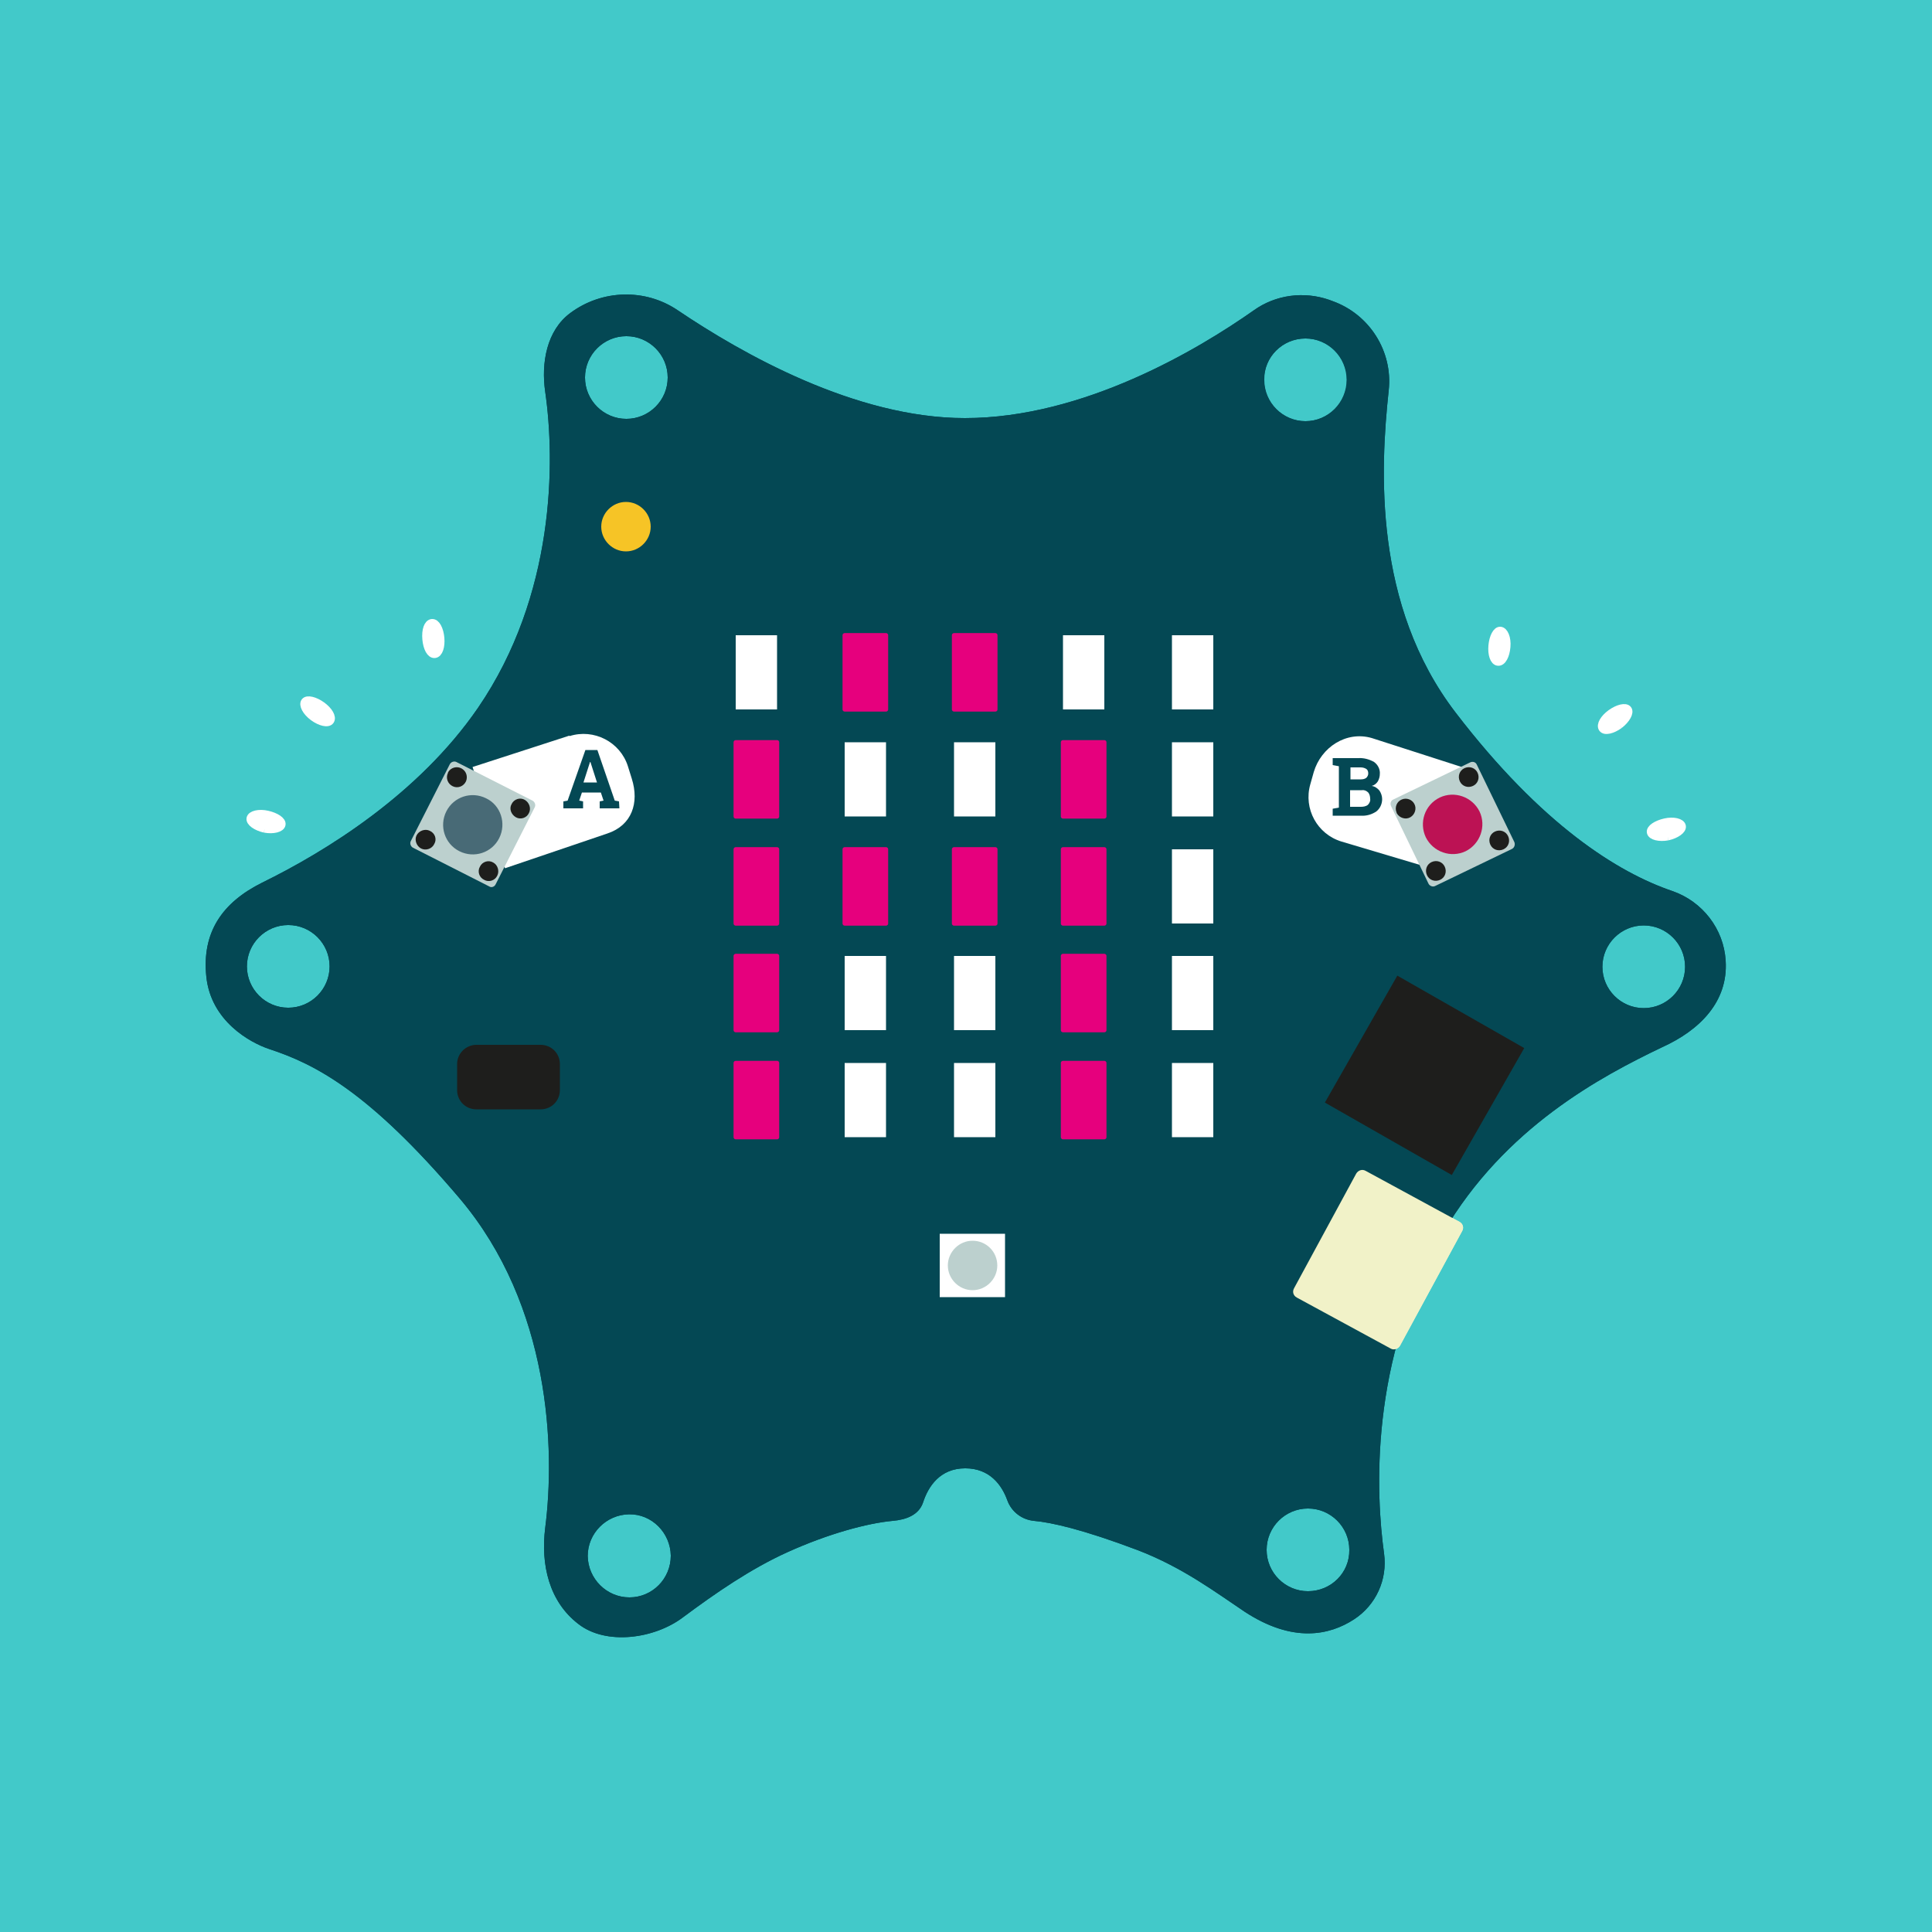 <?xml version="1.0" encoding="utf-8"?>
<!-- Generator: Adobe Illustrator 24.0.2, SVG Export Plug-In . SVG Version: 6.00 Build 0)  -->
<svg version="1.1" id="Layer_1" xmlns="http://www.w3.org/2000/svg" xmlns:xlink="http://www.w3.org/1999/xlink" x="0px" y="0px"
	 viewBox="0 0 500 500" style="enable-background:new 0 0 500 500;" xml:space="preserve">
<style type="text/css">
	.st0{fill:#42C9C9;}
	.st1{fill:#044854;}
	.st2{fill:#FFFFFF;}
	.st3{fill:#BCD0CE;}
	.st4{fill:#486A76;}
	.st5{fill:#1E1E1C;}
	.st6{fill:#BC1254;}
	.st7{fill:#F6C426;}
	.st8{fill:#F1F2C8;}
	.st9{fill:#E6007D;stroke:#E6007D;stroke-width:1.11;stroke-linecap:round;stroke-linejoin:round;}
	.st10{fill:#FFFFFF;stroke:#FFFFFF;stroke-width:2;stroke-miterlimit:10;}
</style>
<rect class="st0" width="500" height="500"/>
<path class="st1" d="M446.6,248.6c-0.5-8.2-6-15.3-13.8-18c-14.1-4.8-33.8-17.1-56.1-46.2c-21.3-27.8-19.5-63-17.3-83.4
	c1.1-10.1-5-19.7-14.6-23.1l-0.8-0.3c-6.6-2.3-13.9-1.3-19.5,2.7c-14.2,10-44,27.9-74.8,27.9c-28.3,0-57.7-16.7-74.3-27.9
	c-8.4-5.7-19.6-5.4-27.8,0.7c-6.1,4.5-7.6,12.9-6.5,20.4c2.6,18,2.6,52.6-17.4,81.8c-15.4,22.4-39.5,37.2-55.8,45.2
	c-10.5,5.2-15.7,13-14.5,24.4s11.2,17,16.3,18.7c11.9,3.9,25.9,11.1,49.3,38.7c23.5,27.8,24.7,64.9,22.1,85.2
	c-1.2,9.5,1,19.1,8.6,24.9c7.2,5.6,19.7,3.8,27-1.7c8.6-6.4,17.6-12.6,27.1-16.9c10.6-4.8,20.7-7.5,27.2-8.1
	c3.5-0.3,6.8-1.5,7.9-4.8c1.3-4,4.3-8.8,10.9-8.8c6.4,0,9.5,4.4,10.9,8.3c1.1,3,3.8,5,6.9,5.3c4.5,0.4,12.6,2.2,26.9,7.6
	c11.7,4.5,20.4,11.1,27.6,15.9c12.5,8.2,22,6.1,28.3,2c5.7-3.7,8.7-10.3,7.8-17c-2.1-15.1-4-50.1,15.3-83.1
	c15.9-27.2,40.8-40.4,56.7-48C439.9,266.6,447.3,259.2,446.6,248.6z M74.6,260.8c-5.9,0-10.7-4.8-10.7-10.7
	c0-5.9,4.8-10.7,10.7-10.7c5.9,0,10.7,4.8,10.7,10.7c0,0,0,0,0,0C85.3,256,80.5,260.8,74.6,260.8C74.6,260.8,74.6,260.8,74.6,260.8
	L74.6,260.8z M162.1,87c5.9,0,10.7,4.8,10.7,10.7c0,5.9-4.8,10.7-10.7,10.7c-5.9,0-10.7-4.8-10.7-10.7c0,0,0,0,0,0
	C151.4,91.8,156.2,87,162.1,87C162.1,87,162.1,87,162.1,87z M162.9,413.4c-5.9,0-10.7-4.8-10.8-10.7c0-5.9,4.8-10.7,10.7-10.8
	s10.7,4.8,10.8,10.7c0,0,0,0,0,0C173.6,408.6,168.8,413.4,162.9,413.4C162.9,413.4,162.9,413.4,162.9,413.4z M200,294.2h-10.7v-19.4
	H200V294.2z M200,266.3h-10.7v-19.4H200V266.3z M200,238.4h-10.7v-19.3H200V238.4z M200,210.5h-10.7v-19.4H200V210.5z M200,182.7
	h-10.7v-19.4H200V182.7z M228.4,294.2h-10.7v-19.4h10.8L228.4,294.2z M228.4,266.3h-10.7v-19.4h10.8L228.4,266.3z M228.4,238.4
	h-10.7v-19.3h10.8L228.4,238.4z M228.4,210.5h-10.7v-19.4h10.8L228.4,210.5z M228.4,182.7h-10.7v-19.4h10.8L228.4,182.7z
	 M256.9,294.2h-10.8v-19.4h10.8V294.2z M256.9,266.3h-10.8v-19.4h10.8V266.3z M256.9,238.4h-10.8v-19.3h10.8V238.4z M256.9,210.5
	h-10.8v-19.4h10.8V210.5z M256.9,182.7h-10.8v-19.4h10.8V182.7z M285.3,294.2h-10.8v-19.4h10.8V294.2z M285.3,266.3h-10.8v-19.4
	h10.8V266.3z M285.3,238.4h-10.8v-19.3h10.8V238.4z M285.3,210.5h-10.8v-19.4h10.8V210.5z M285.3,182.7h-10.8v-19.4h10.8V182.7z
	 M313.8,294.2H303v-19.4h10.8V294.2z M313.8,266.3H303v-19.4h10.8V266.3z M313.8,238.4H303v-19.3h10.8V238.4z M313.8,210.5H303
	v-19.4h10.8V210.5z M313.8,182.7H303v-19.4h10.8V182.7z M337.8,87.6c5.9,0,10.7,4.8,10.7,10.7c0,5.9-4.8,10.7-10.7,10.7
	c-5.9,0-10.7-4.8-10.7-10.7c0,0,0,0,0,0C327.1,92.4,331.9,87.6,337.8,87.6C337.8,87.6,337.8,87.6,337.8,87.6L337.8,87.6z
	 M338.5,411.8c-5.9,0-10.7-4.8-10.7-10.7c0-5.9,4.8-10.7,10.7-10.7c5.9,0,10.7,4.8,10.7,10.7c0,0,0,0,0,0
	C349.3,407,344.5,411.8,338.5,411.8C338.6,411.8,338.5,411.8,338.5,411.8L338.5,411.8z M425.4,260.9c-5.9,0-10.7-4.8-10.7-10.7
	c0-5.9,4.8-10.7,10.7-10.7c5.9,0,10.7,4.8,10.7,10.7l0,0C436.1,256.1,431.3,260.9,425.4,260.9L425.4,260.9z"/>
<rect x="303.1" y="274.6" class="st2" width="10.7" height="19.2"/>
<rect x="190.3" y="274.6" class="st2" width="10.7" height="19.2"/>
<rect x="303.1" y="246.9" class="st2" width="10.7" height="19.2"/>
<rect x="190.3" y="246.9" class="st2" width="10.7" height="19.2"/>
<rect x="303.1" y="164" class="st2" width="10.7" height="19.2"/>
<rect x="190.3" y="164" class="st2" width="10.7" height="19.2"/>
<path class="st2" d="M160.3,209.2h-5.1v-1.8l1-0.2l-0.7-2.1h-4.9l-0.7,2.1l1,0.2v1.8h-5.1v-1.8l1.1-0.2l4.6-13.1h3.1l4.5,13.1
	l1.1,0.2L160.3,209.2z M147.3,190.4l-25,8.1l8.4,26.2l26.5-9c6.3-2.1,8.3-7.9,6.3-14.2l-1-3.2c-2-6.3-8.8-9.8-15.1-7.8
	C147.4,190.4,147.3,190.4,147.3,190.4"/>
<polygon class="st2" points="152.7,197.2 151,202.5 154.5,202.5 152.8,197.2 "/>
<path class="st2" d="M356.2,210c-1.2,0.8-2.6,1.2-4,1.1h-7.3v-1.8l1.6-0.3v-10.7l-1.6-0.3v-1.8h6.6c1.4-0.1,2.9,0.3,4.1,1
	c1,0.7,1.6,1.9,1.5,3.1c0,0.7-0.2,1.3-0.5,1.9c-0.4,0.6-0.9,1-1.6,1.2c0.8,0.1,1.5,0.6,2,1.2c0.4,0.6,0.7,1.4,0.7,2.2
	C357.7,208,357.2,209.2,356.2,210 M355,191c-6.6-1.9-13.1,2.4-15,8.8l-0.9,3.2c-1.8,6.3,1.8,12.9,8.1,14.8l23.5,7l7.6-26.3L355,191z
	"/>
<path class="st2" d="M353.6,201.3c0.3-0.3,0.5-0.7,0.5-1.1c0-0.5-0.1-0.9-0.5-1.2c-0.5-0.3-1-0.4-1.5-0.4h-2.6v3.1h2.7
	C352.7,201.7,353.2,201.6,353.6,201.3"/>
<path class="st2" d="M352.4,204.5h-3v4.3h2.8c0.6,0,1.3-0.1,1.8-0.5c0.4-0.4,0.7-1,0.6-1.5c0-0.6-0.1-1.2-0.5-1.7
	C353.6,204.6,353,204.4,352.4,204.5"/>
<path class="st3" d="M126.6,229.4l-19.7-10c-0.6-0.3-0.9-1.1-0.6-1.7l10.1-19.9c0.3-0.6,1.1-0.9,1.7-0.6c0,0,0,0,0,0l19.7,10
	c0.6,0.3,0.9,1.1,0.6,1.7l-10.1,19.9C128,229.5,127.2,229.8,126.6,229.4"/>
<path class="st4" d="M129.2,216.9c-1.9,3.8-6.5,5.3-10.3,3.4c-3.8-1.9-5.3-6.5-3.4-10.3c1.9-3.8,6.5-5.3,10.3-3.4
	C129.6,208.4,131.1,213.1,129.2,216.9"/>
<path class="st5" d="M120.6,202.2c-0.6,1.3-2.1,1.9-3.4,1.3c-1.3-0.6-1.9-2.1-1.3-3.4c0-0.1,0.1-0.2,0.1-0.3
	c0.7-1.2,2.3-1.6,3.5-0.9C120.7,199.6,121.1,201,120.6,202.2"/>
<path class="st5" d="M136.9,210.4c-0.6,1.3-2.2,1.8-3.4,1.1s-1.8-2.2-1.1-3.4c0.6-1.3,2.2-1.8,3.4-1.1c0,0,0,0,0,0
	C137,207.7,137.5,209.2,136.9,210.4C136.9,210.4,136.9,210.4,136.9,210.4"/>
<path class="st5" d="M112.4,218.4c-0.6,1.3-2.2,1.8-3.4,1.2s-1.8-2.2-1.2-3.4s2.2-1.8,3.4-1.2c0,0,0,0,0,0
	C112.6,215.6,113.1,217.2,112.4,218.4C112.4,218.4,112.4,218.4,112.4,218.4"/>
<path class="st5" d="M128.7,226.6c-0.6,1.3-2.2,1.8-3.4,1.1c-1.3-0.6-1.8-2.2-1.1-3.4c0.6-1.3,2.2-1.8,3.4-1.1
	C128.8,223.8,129.3,225.4,128.7,226.6C128.7,226.6,128.7,226.6,128.7,226.6"/>
<path class="st3" d="M391.3,219.7l-19.9,9.6c-0.6,0.3-1.4,0-1.7-0.6c0,0,0,0,0,0l-9.7-20.1c-0.3-0.6-0.1-1.4,0.6-1.7c0,0,0,0,0,0
	l19.9-9.6c0.6-0.3,1.4-0.1,1.7,0.6c0,0,0,0,0,0l9.7,20C392.2,218.6,391.9,219.4,391.3,219.7C391.3,219.7,391.3,219.7,391.3,219.7"/>
<path class="st6" d="M382.9,210c1.8,3.8,0.2,8.4-3.6,10.3c-3.8,1.8-8.4,0.2-10.3-3.6c-1.8-3.8-0.3-8.4,3.6-10.3
	C376.4,204.6,381,206.2,382.9,210"/>
<path class="st5" d="M366,208c0.7,1.2,0.2,2.8-1,3.5c-1.2,0.7-2.8,0.2-3.5-1c0-0.1-0.1-0.2-0.1-0.3c-0.5-1.3,0.1-2.8,1.4-3.3
	C364,206.4,365.4,206.9,366,208"/>
<path class="st5" d="M382.4,200c0.6,1.3,0.1,2.8-1.2,3.4c-1.3,0.6-2.8,0.1-3.4-1.2c-0.6-1.3-0.1-2.8,1.2-3.4c0,0,0,0,0,0
	C380.3,198.2,381.8,198.7,382.4,200"/>
<path class="st5" d="M373.9,224.3c0.6,1.3,0.1,2.8-1.2,3.4c-1.3,0.6-2.8,0.1-3.4-1.2c-0.6-1.3-0.1-2.8,1.2-3.4
	C371.8,222.5,373.3,223,373.9,224.3C373.9,224.3,373.9,224.3,373.9,224.3"/>
<path class="st5" d="M390.3,216.4c0.6,1.3,0.1,2.8-1.2,3.4c-1.3,0.6-2.8,0.1-3.4-1.2c-0.6-1.3-0.1-2.8,1.2-3.4c0,0,0,0,0,0
	C388.2,214.6,389.7,215.1,390.3,216.4"/>
<path class="st7" d="M168.4,136.3c0,3.5-2.9,6.4-6.4,6.4s-6.4-2.9-6.4-6.4c0-3.5,2.9-6.4,6.4-6.4
	C165.5,129.9,168.4,132.8,168.4,136.3"/>
<path class="st8" d="M359.9,349l-24.3-13.2c-0.9-0.5-1.2-1.5-0.7-2.4l16.1-29.7c0.5-0.8,1.5-1.2,2.4-0.7l24.3,13.2
	c0.9,0.5,1.2,1.5,0.7,2.4l-16.1,29.7C361.8,349.1,360.7,349.5,359.9,349C359.9,349,359.9,349,359.9,349"/>
<path class="st1" d="M446.6,248.6c-0.5-8.2-6-15.3-13.8-18c-14.1-4.8-33.8-17.1-56.1-46.2c-21.3-27.8-19.5-63-17.3-83.4
	c1.1-10.1-5-19.7-14.6-23.1l-0.8-0.3c-6.6-2.3-13.9-1.3-19.5,2.7c-14.2,10-44,27.9-74.8,27.9c-28.3,0-57.7-16.7-74.3-27.9
	c-8.4-5.7-19.6-5.4-27.8,0.7c-6.1,4.5-7.6,12.9-6.5,20.4c2.6,18,2.6,52.6-17.4,81.8c-15.4,22.4-39.5,37.2-55.8,45.2
	c-10.5,5.2-15.7,13-14.5,24.4s11.2,17,16.3,18.7c11.9,3.9,25.9,11.1,49.3,38.7c23.5,27.8,24.7,64.9,22.1,85.2
	c-1.2,9.5,1,19.1,8.6,24.9c7.2,5.6,19.7,3.8,27-1.7c8.6-6.4,17.6-12.6,27.1-16.9c10.6-4.8,20.7-7.5,27.2-8.1
	c3.5-0.3,6.8-1.5,7.9-4.8c1.3-4,4.3-8.8,10.9-8.8c6.4,0,9.5,4.4,10.9,8.3c1.1,3,3.8,5,6.9,5.3c4.5,0.4,12.6,2.2,26.9,7.6
	c11.7,4.5,20.4,11.1,27.6,15.9c12.5,8.2,22,6.1,28.3,2c5.7-3.7,8.7-10.3,7.8-17c-2.1-15.1-4-50.1,15.3-83.1
	c15.9-27.2,40.8-40.4,56.7-48C439.9,266.6,447.3,259.2,446.6,248.6z M74.6,260.8c-5.9,0-10.7-4.8-10.7-10.7
	c0-5.9,4.8-10.7,10.7-10.7c5.9,0,10.7,4.8,10.7,10.7c0,0,0,0,0,0C85.3,256,80.5,260.8,74.6,260.8C74.6,260.8,74.6,260.8,74.6,260.8
	L74.6,260.8z M162.1,87c5.9,0,10.7,4.8,10.7,10.7c0,5.9-4.8,10.7-10.7,10.7c-5.9,0-10.7-4.8-10.7-10.7c0,0,0,0,0,0
	C151.4,91.8,156.2,87,162.1,87C162.1,87,162.1,87,162.1,87z M162.9,413.4c-5.9,0-10.7-4.8-10.8-10.7c0-5.9,4.8-10.7,10.7-10.8
	s10.7,4.8,10.8,10.7c0,0,0,0,0,0C173.6,408.6,168.8,413.4,162.9,413.4C162.9,413.4,162.9,413.4,162.9,413.4z M337.9,87.6
	c5.9,0,10.7,4.8,10.7,10.7c0,5.9-4.8,10.7-10.7,10.7c-5.9,0-10.7-4.8-10.7-10.7c0,0,0,0,0,0C327.1,92.4,331.9,87.6,337.9,87.6
	C337.8,87.6,337.8,87.6,337.9,87.6z M338.5,411.8c-5.9,0-10.7-4.8-10.7-10.7c0-5.9,4.8-10.7,10.7-10.7c5.9,0,10.7,4.8,10.7,10.7
	c0,0,0,0,0,0C349.3,407,344.5,411.8,338.5,411.8C338.6,411.8,338.5,411.8,338.5,411.8L338.5,411.8z M425.4,260.9
	c-5.9,0-10.7-4.8-10.7-10.7c0-5.9,4.8-10.7,10.7-10.7c5.9,0,10.7,4.8,10.7,10.7l0,0C436.1,256.1,431.3,260.9,425.4,260.9
	L425.4,260.9z"/>
<rect x="243.2" y="319.3" class="st2" width="16.9" height="16.4"/>
<path class="st5" d="M123.3,270.4h16.6c2.8,0,5,2.2,5,5v6.7c0,2.8-2.2,5-5,5h-16.6c-2.8,0-5-2.2-5-5v-6.7
	C118.3,272.6,120.6,270.4,123.3,270.4z"/>
<rect x="349.5" y="259.4" transform="matrix(0.496 -0.869 0.869 0.496 -55.894 460.395)" class="st5" width="37.8" height="37.8"/>
<path class="st7" d="M168.4,136.3c0,3.5-2.9,6.4-6.4,6.4s-6.4-2.9-6.4-6.4c0-3.5,2.9-6.4,6.4-6.4
	C165.5,129.9,168.4,132.8,168.4,136.3"/>
<path class="st8" d="M359.9,349l-24.3-13.2c-0.9-0.5-1.2-1.5-0.7-2.4l16.1-29.7c0.5-0.8,1.5-1.2,2.4-0.7l24.3,13.2
	c0.9,0.5,1.2,1.5,0.7,2.4l-16.1,29.7C361.8,349.1,360.7,349.5,359.9,349C359.9,349,359.9,349,359.9,349"/>
<rect x="303.3" y="275.1" class="st2" width="10.7" height="19.2"/>
<rect x="275.1" y="275.1" class="st9" width="10.7" height="19.2"/>
<rect x="218.6" y="275.1" class="st2" width="10.7" height="19.2"/>
<rect x="190.4" y="275.1" class="st9" width="10.7" height="19.2"/>
<rect x="303.3" y="247.4" class="st2" width="10.7" height="19.2"/>
<rect x="190.4" y="247.4" class="st9" width="10.7" height="19.2"/>
<rect x="303.3" y="164.4" class="st2" width="10.7" height="19.2"/>
<rect x="246.9" y="164.4" class="st9" width="10.7" height="19.2"/>
<rect x="246.9" y="275.1" class="st2" width="10.7" height="19.2"/>
<rect x="275.1" y="247.4" class="st9" width="10.7" height="19.2"/>
<rect x="246.9" y="247.4" class="st2" width="10.7" height="19.2"/>
<rect x="218.6" y="247.4" class="st2" width="10.7" height="19.2"/>
<rect x="303.3" y="219.8" class="st2" width="10.7" height="19.2"/>
<rect x="275.1" y="219.8" class="st9" width="10.7" height="19.2"/>
<rect x="246.9" y="219.8" class="st9" width="10.7" height="19.2"/>
<rect x="218.6" y="219.8" class="st9" width="10.7" height="19.2"/>
<rect x="190.4" y="219.8" class="st9" width="10.7" height="19.2"/>
<rect x="303.3" y="192.1" class="st2" width="10.7" height="19.2"/>
<rect x="275.1" y="192.1" class="st9" width="10.7" height="19.2"/>
<rect x="246.9" y="192.1" class="st2" width="10.7" height="19.2"/>
<rect x="218.6" y="192.1" class="st2" width="10.7" height="19.2"/>
<rect x="190.4" y="192.1" class="st9" width="10.7" height="19.2"/>
<rect x="275.1" y="164.4" class="st2" width="10.7" height="19.2"/>
<rect x="218.6" y="164.4" class="st9" width="10.7" height="19.2"/>
<rect x="190.4" y="164.4" class="st2" width="10.7" height="19.2"/>
<path class="st3" d="M258.1,327.5c0,3.5-2.9,6.4-6.4,6.4s-6.4-2.9-6.4-6.4c0-3.5,2.9-6.4,6.4-6.4
	C255.2,321.1,258.1,323.9,258.1,327.5"/>
<path class="st2" d="M160.3,209.2h-5.1v-1.8l1-0.2l-0.7-2.1h-4.9l-0.7,2.1l1,0.2v1.8h-5.1v-1.8l1.1-0.2l4.6-13.1h3.1l4.5,13.1
	l1.1,0.2L160.3,209.2z M147.3,190.4l-25,8.1l8.4,26.2l26.5-9c6.3-2.1,8.3-7.9,6.3-14.2l-1-3.2c-2-6.3-8.8-9.8-15.1-7.8
	C147.4,190.4,147.3,190.4,147.3,190.4"/>
<polygon class="st2" points="152.7,197.2 151,202.5 154.5,202.5 152.8,197.2 "/>
<path class="st2" d="M356.2,210c-1.2,0.8-2.6,1.2-4,1.1h-7.3v-1.8l1.6-0.3v-10.7l-1.6-0.3v-1.8h6.6c1.4-0.1,2.9,0.3,4.1,1
	c1,0.7,1.6,1.9,1.5,3.1c0,0.7-0.2,1.3-0.5,1.9c-0.4,0.6-0.9,1-1.6,1.2c0.8,0.1,1.5,0.6,2,1.2c0.4,0.6,0.7,1.4,0.7,2.2
	C357.7,208,357.2,209.2,356.2,210 M355,191c-6.6-1.9-13.1,2.4-15,8.8l-0.9,3.2c-1.8,6.3,1.8,12.9,8.1,14.8l23.5,7l7.6-26.3L355,191z
	"/>
<path class="st2" d="M353.6,201.3c0.3-0.3,0.5-0.7,0.5-1.1c0-0.5-0.1-0.9-0.5-1.2c-0.5-0.3-1-0.4-1.5-0.4h-2.6v3.1h2.7
	C352.7,201.7,353.2,201.6,353.6,201.3"/>
<path class="st2" d="M352.4,204.5h-3v4.3h2.8c0.6,0,1.3-0.1,1.8-0.5c0.4-0.4,0.7-1,0.6-1.5c0-0.6-0.1-1.2-0.5-1.7
	C353.6,204.6,353,204.4,352.4,204.5"/>
<path class="st3" d="M126.6,229.4l-19.7-10c-0.6-0.3-0.9-1.1-0.6-1.7l10.1-19.9c0.3-0.6,1.1-0.9,1.7-0.6c0,0,0,0,0,0l19.7,10
	c0.6,0.3,0.9,1.1,0.6,1.7l-10.1,19.9C128,229.5,127.2,229.8,126.6,229.4"/>
<path class="st4" d="M129.2,216.9c-1.9,3.8-6.5,5.3-10.3,3.4c-3.8-1.9-5.3-6.5-3.4-10.3c1.9-3.8,6.5-5.3,10.3-3.4
	C129.6,208.4,131.1,213.1,129.2,216.9"/>
<path class="st5" d="M120.6,202.2c-0.6,1.3-2.1,1.9-3.4,1.3c-1.3-0.6-1.9-2.1-1.3-3.4c0-0.1,0.1-0.2,0.1-0.3
	c0.7-1.2,2.3-1.6,3.5-0.9C120.7,199.6,121.1,201,120.6,202.2"/>
<path class="st5" d="M136.9,210.4c-0.6,1.3-2.2,1.8-3.4,1.1s-1.8-2.2-1.1-3.4c0.6-1.3,2.2-1.8,3.4-1.1c0,0,0,0,0,0
	C137,207.7,137.5,209.2,136.9,210.4C136.9,210.4,136.9,210.4,136.9,210.4"/>
<path class="st5" d="M112.4,218.4c-0.6,1.3-2.2,1.8-3.4,1.2s-1.8-2.2-1.2-3.4s2.2-1.8,3.4-1.2c0,0,0,0,0,0
	C112.6,215.6,113.1,217.2,112.4,218.4C112.4,218.4,112.4,218.4,112.4,218.4"/>
<path class="st5" d="M128.7,226.6c-0.6,1.3-2.2,1.8-3.4,1.1c-1.3-0.6-1.8-2.2-1.1-3.4c0.6-1.3,2.2-1.8,3.4-1.1
	C128.8,223.8,129.3,225.4,128.7,226.6C128.7,226.6,128.7,226.6,128.7,226.6"/>
<path class="st3" d="M391.3,219.7l-19.9,9.6c-0.6,0.3-1.4,0-1.7-0.6c0,0,0,0,0,0l-9.7-20.1c-0.3-0.6-0.1-1.4,0.6-1.7c0,0,0,0,0,0
	l19.9-9.6c0.6-0.3,1.4-0.1,1.7,0.6c0,0,0,0,0,0l9.7,20C392.2,218.6,391.9,219.4,391.3,219.7C391.3,219.7,391.3,219.7,391.3,219.7"/>
<path class="st6" d="M382.9,210c1.8,3.8,0.2,8.4-3.6,10.3c-3.8,1.8-8.4,0.2-10.3-3.6c-1.8-3.8-0.3-8.4,3.6-10.3
	C376.4,204.6,381,206.2,382.9,210"/>
<path class="st5" d="M366,208c0.7,1.2,0.2,2.8-1,3.5c-1.2,0.7-2.8,0.2-3.5-1c0-0.1-0.1-0.2-0.1-0.3c-0.5-1.3,0.1-2.8,1.4-3.3
	C364,206.4,365.4,206.9,366,208"/>
<path class="st5" d="M382.4,200c0.6,1.3,0.1,2.8-1.2,3.4c-1.3,0.6-2.8,0.1-3.4-1.2c-0.6-1.3-0.1-2.8,1.2-3.4c0,0,0,0,0,0
	C380.3,198.2,381.8,198.7,382.4,200"/>
<path class="st5" d="M373.9,224.3c0.6,1.3,0.1,2.8-1.2,3.4c-1.3,0.6-2.8,0.1-3.4-1.2c-0.6-1.3-0.1-2.8,1.2-3.4
	C371.8,222.5,373.3,223,373.9,224.3C373.9,224.3,373.9,224.3,373.9,224.3"/>
<path class="st5" d="M390.3,216.4c0.6,1.3,0.1,2.8-1.2,3.4c-1.3,0.6-2.8,0.1-3.4-1.2c-0.6-1.3-0.1-2.8,1.2-3.4c0,0,0,0,0,0
	C388.2,214.6,389.7,215.1,390.3,216.4"/>
<path class="st10" d="M419.1,187.6c-1.8,1.3-3.8,1.8-4.4,0.9s0.4-2.6,2.2-3.9s3.8-1.8,4.4-1S420.9,186.2,419.1,187.6"/>
<path class="st10" d="M431.6,216.5c-2.2,0.4-4.2-0.1-4.4-1.1s1.5-2.1,3.7-2.6s4.2,0,4.4,1S433.8,216,431.6,216.5"/>
<path class="st10" d="M389.9,167.4c-0.2,2.3-1.1,4-2.2,3.9s-1.7-2-1.5-4.2s1.1-4,2.1-3.9S390.1,165.1,389.9,167.4"/>
<path class="st10" d="M81.1,185.6c1.8,1.3,3.8,1.8,4.4,0.9s-0.4-2.6-2.2-3.9s-3.8-1.8-4.4-1S79.2,184.2,81.1,185.6"/>
<path class="st10" d="M68.5,214.5c2.2,0.4,4.2-0.1,4.4-1.1s-1.5-2.1-3.7-2.6s-4.2,0-4.4,1S66.3,214,68.5,214.5"/>
<path class="st10" d="M110.3,165.4c0.2,2.3,1.1,4,2.2,3.9s1.7-2,1.5-4.2s-1.1-4-2.2-3.9S110.1,163.1,110.3,165.4"/>
<rect x="425.9" y="112.4" class="st0" width="8.1" height="24.5"/>
<rect x="438.3" y="112.4" class="st0" width="8.1" height="24.5"/>
<polygon class="st0" points="75.5,125.7 55.3,114 55.3,137.3 "/>
</svg>
